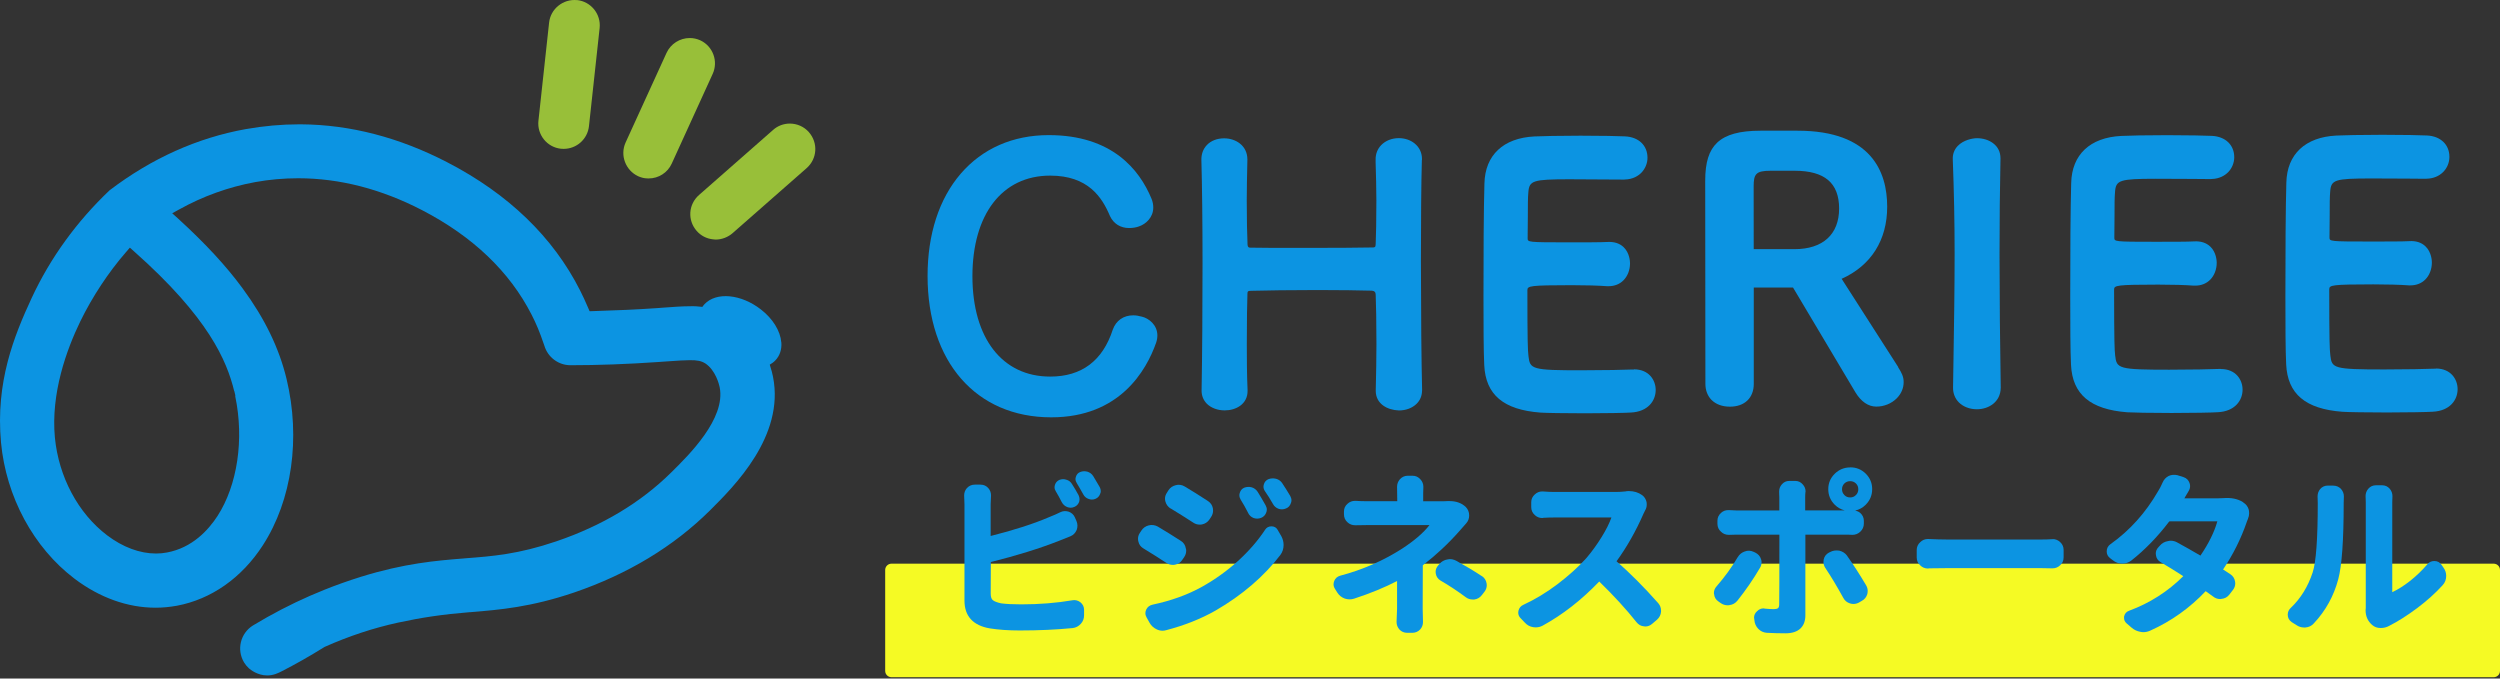 <?xml version="1.0" encoding="utf-8"?>
<svg xmlns="http://www.w3.org/2000/svg" width="969" height="263" viewBox="0 0 969 263" fill="none">
<rect x="0" y="0" width="969" height="263" fill="#333333" stroke="none"/>
<g clip-path="url(#clip0_656_1351)">
<path d="M302.829 132.711C302.487 128.31 299.553 123.518 294.932 119.948C287.231 113.958 277.647 113.054 273.075 117.894C272.757 118.212 272.488 118.579 272.243 118.946C270.703 118.775 269.138 118.628 267.476 118.701C264.273 118.701 260.874 118.97 257.158 119.239L255.569 119.361C255.129 119.386 254.664 119.435 254.151 119.459C247.158 119.948 239.261 120.315 229.995 120.584L228.528 120.633L227.941 119.264C226.914 116.868 225.863 114.594 224.812 112.516C214.347 91.856 197.037 75.157 173.37 62.908C154.74 53.251 135.694 48.312 116.697 48.19H115.988C109.118 48.19 102.321 48.801 95.23 50.048C76.527 53.422 58.801 61.343 42.469 73.763C29.682 85.915 19.535 99.924 12.298 115.45C5.404 130.315 -1.76 148.138 0.391 171.512C2.347 192.514 12.983 212.244 28.85 224.273C38.557 231.633 49.437 235.545 60.317 235.545C62.982 235.545 65.647 235.3 68.532 234.787C81.881 232.293 93.715 223.98 101.856 211.389C113.176 193.907 116.599 169.776 111.049 146.794C108.164 134.862 102.59 123.396 94.008 111.733C87.553 102.956 79.583 94.374 68.996 84.692L66.747 82.663L69.412 81.196C78.703 76.037 88.629 72.468 98.898 70.585C104.399 69.583 110.022 69.094 115.548 69.094H115.597C131.611 69.094 147.772 73.25 163.615 81.465C183.272 91.66 197.526 105.279 206.035 121.953C207.771 125.303 209.311 128.994 210.656 133.029C210.778 133.322 210.9 133.64 210.998 133.982C212.294 138.432 216.426 141.561 221.095 141.561C231.878 141.561 243.149 141.146 255.545 140.29C256.082 140.266 256.645 140.217 257.183 140.168C257.672 140.119 258.136 140.094 258.625 140.07C262.879 139.777 265.398 139.605 267.354 139.605C270.239 139.557 271.926 139.948 273.319 140.828C273.319 140.828 273.344 140.828 273.368 140.852C277.353 143.493 278.722 148.994 278.943 150.07C281.387 162.246 267.06 176.328 260.165 183.125C248.381 194.788 233.393 203.785 215.619 209.824C200.876 214.836 190.901 215.594 180.29 216.401L179.801 216.45C169.067 217.305 156.867 218.308 139.899 223.564C134.765 225.178 130.168 226.816 125.792 228.577L120.12 230.948C112.712 234.2 105.303 238.038 98.115 242.39C93.177 245.398 91.612 251.852 94.619 256.791C95.132 257.622 95.744 258.38 96.502 259.065C97.015 259.529 99.802 261.803 103.568 261.803C106.037 261.803 107.822 260.874 109.142 260.214C114.423 257.525 119.973 254.371 125.645 250.85C125.645 250.85 125.89 250.728 125.914 250.703C135.229 246.547 144.74 243.417 154.227 241.339C163.444 239.334 171.757 238.112 182.05 237.281H182.343C193.786 236.327 205.619 235.373 222.538 229.652C243.393 222.513 261.07 211.829 275.177 197.844C284.59 188.48 304.174 169.018 299.627 146.085C299.407 144.96 299.015 143.297 298.355 141.341C299.187 140.877 299.944 140.314 300.556 139.654C302.267 137.845 303.05 135.449 302.854 132.711H302.829ZM90.829 151.61C90.829 151.61 90.829 151.708 90.854 151.732L91.196 153.15C91.196 153.322 91.196 153.517 91.196 153.688C94.668 170.289 92.028 188.015 84.326 199.971C80.781 205.447 74.497 212.342 64.693 214.151C63.324 214.42 61.906 214.543 60.463 214.543C54.18 214.543 47.627 212.098 41.54 207.501C30.293 198.993 22.738 184.812 21.271 169.556C19.682 152.49 25.745 135.669 31.124 124.569C35.77 115.034 42.078 105.474 48.899 97.65L50.341 95.988L51.98 97.455C80.927 123.127 87.92 139.874 90.781 151.61H90.829Z" fill="#0C94E2"/>
<path d="M223.687 0.049C218.284 -0.489 213.394 3.423 212.831 8.777L208.699 46.796C208.113 52.199 212.024 57.089 217.428 57.652C217.77 57.676 218.137 57.7 218.479 57.7C223.516 57.7 227.745 53.911 228.283 48.899L232.415 10.88C233.002 5.477 229.066 0.611 223.687 0.025V0.049Z" fill="#98BF39"/>
<path d="M271.534 15.697C271.534 15.697 271.412 15.623 271.363 15.599C270.092 15.037 268.747 14.743 267.353 14.743C263.49 14.743 259.97 16.992 258.356 20.489L242.464 55.28C240.263 60.17 242.439 66.013 247.354 68.312C248.429 68.776 249.407 69.045 250.361 69.118C250.728 69.167 251.07 69.167 251.412 69.167C255.275 69.167 258.771 66.918 260.361 63.422L276.253 28.606C278.453 23.741 276.351 17.995 271.534 15.672V15.697Z" fill="#98BF39"/>
<path d="M313.563 51.246C313.563 51.246 313.538 51.197 313.514 51.197C311.631 49.094 308.966 47.897 306.13 47.897C303.758 47.897 301.46 48.752 299.675 50.341L270.947 75.573C266.816 79.216 266.4 85.328 270.018 89.485C271.632 91.343 273.881 92.516 276.326 92.761L277.353 92.859C279.774 92.859 282.121 91.954 283.93 90.389L312.634 65.182C316.766 61.539 317.157 55.427 313.563 51.27V51.246Z" fill="#98BF39"/>
<path d="M442.459 122.711C441.359 122.393 440.283 122.222 439.232 122.222C435.467 122.222 432.582 124.252 431.311 127.772C427.399 139.826 419.257 145.963 407.081 145.963H407.032C388.475 145.963 376.935 131.073 376.911 107.113C376.911 83.055 388.426 68.091 407.008 68.067H407.032C421.751 68.067 427.154 76.429 430.235 83.763C431.653 86.746 434.318 88.385 437.667 88.385C439.085 88.385 440.381 88.164 441.481 87.749C444.22 86.82 447.007 84.204 447.007 80.463C447.007 79.289 446.787 78.14 446.322 77.016C441.677 65.769 431.017 52.371 406.519 52.371H406.47C392.607 52.371 380.823 57.554 372.412 67.285C363.977 77.064 359.527 90.781 359.527 106.99C359.552 140.241 378.329 161.708 407.35 161.757C407.399 161.757 407.448 161.757 407.497 161.757C433.951 161.757 444.293 143.664 448.107 132.858C448.45 131.831 448.596 130.926 448.596 129.973C448.596 126.11 445.467 123.371 442.435 122.687L442.459 122.711Z" fill="#0C94E2"/>
<path d="M551.161 61.955V61.686C551.161 59.192 550.159 57.09 548.276 55.574C546.638 54.254 544.462 53.544 542.164 53.544C539.499 53.544 537.029 54.522 535.367 56.234C533.875 57.774 533.117 59.779 533.191 62.004V62.957C533.337 67.969 533.484 73.153 533.484 77.725C533.484 85.255 533.362 91.343 533.215 94.57C533.215 95.842 532.8 95.915 532.115 95.915C527.372 96.037 517.592 96.062 507.152 96.086H505.636C496.492 96.086 487.862 96.086 484.61 95.988C484.194 95.988 483.534 95.989 483.534 94.473C483.387 91.172 483.241 85.011 483.241 77.676C483.241 73.055 483.363 67.896 483.485 62.053V61.784C483.485 56.429 478.962 53.618 474.488 53.618C471.774 53.618 469.402 54.522 467.813 56.185C466.322 57.725 465.588 59.779 465.662 62.102C465.931 71.955 466.102 86.135 466.102 102.003C466.102 119.9 465.98 137.406 465.735 151.44C465.735 153.395 466.444 155.131 467.764 156.476C469.402 158.114 471.945 159.068 474.684 159.068H474.708C478.962 159.068 483.559 156.721 483.559 151.562V151.244C483.29 145.034 483.265 138.946 483.265 133.494C483.265 124.056 483.387 116.99 483.51 113.788C483.51 112.956 483.705 112.712 485.026 112.712C490.282 112.565 500.82 112.418 510.82 112.418C519.352 112.418 527.396 112.541 531.675 112.663C532.702 112.728 533.215 113.233 533.215 114.179C533.362 117.748 533.509 124.692 533.509 133.42C533.509 138.921 533.386 144.96 533.24 151.219V151.488C533.24 156.549 537.738 158.945 542.237 159.092C544.951 159.092 547.445 158.139 549.107 156.476C550.428 155.156 551.137 153.493 551.185 151.464C551.21 151.366 551.234 151.268 551.21 151.146C550.941 140.56 550.77 121.88 550.745 101.196C550.745 85.549 550.868 71.27 551.112 61.931L551.161 61.955Z" fill="#0C94E2"/>
<path d="M633.335 143.224H632.577C630.132 143.347 621.649 143.518 613.36 143.518C593.605 143.567 592.994 143.078 592.432 137.992C592.163 135.694 592.016 132.418 592.016 112.443C592.016 110.805 593.067 110.56 609.106 110.536C614.656 110.536 619.619 110.682 622.822 110.927H623.507C625.78 110.927 627.785 110.145 629.252 108.653C630.866 107.039 631.795 104.643 631.795 102.076C631.795 101.416 631.673 98.018 629.277 95.768C627.736 94.301 625.634 93.641 623.018 93.788C620.622 93.935 614.167 93.935 607.859 93.935C592.138 93.935 592.114 93.861 592.114 92.345C592.163 89.363 592.163 86.526 592.187 84.008C592.187 79.876 592.187 76.6 592.383 74.595C592.701 69.974 594.167 69.51 608.128 69.485C617.321 69.534 629.448 69.608 629.448 69.608C629.595 69.608 629.643 69.608 629.741 69.583C632.993 69.51 635.022 68.116 636.171 66.967C637.687 65.427 638.567 63.3 638.567 61.148C638.567 56.38 635.169 53.129 629.912 52.86C627.859 52.737 620.451 52.591 612.578 52.591C604.632 52.591 597.126 52.762 594.73 52.884C582.676 53.495 575.635 60.121 575.366 71.075C575.073 80.634 574.975 100.56 574.999 114.717V115.401C574.999 125.939 575.024 135.914 575.293 141.513C575.831 153.004 582.75 158.848 597.101 159.923C598.984 160.07 606.906 160.192 614.167 160.192H614.558C622.04 160.192 630.279 160.046 632.137 159.899C638.787 159.581 641.746 155.302 641.746 151.17C641.746 147.307 639.105 143.151 633.311 143.151L633.335 143.224Z" fill="#0C94E2"/>
<path d="M735.753 142.271L713.822 108.066C725.24 102.932 731.475 93.054 731.475 80.121C731.475 66.674 725.411 50.659 696.732 50.659H682.405C674.263 50.659 668.933 52.151 665.608 55.256C662.381 58.312 660.938 62.884 660.938 70.121L661.012 148.774C661.012 151.293 661.843 153.444 663.383 155.009C665.095 156.72 667.564 157.625 670.523 157.625C676.219 157.625 679.764 154.226 679.764 148.774V111.44H694.972L719.152 152.051C721.353 155.693 724.164 157.601 727.269 157.601C730.252 157.601 733.137 156.427 735.167 154.398C736.903 152.662 737.881 150.412 737.856 148.065C737.856 146.06 737.123 144.545 735.778 142.442C735.753 142.393 735.729 142.369 735.68 142.32L735.753 142.271ZM695.608 96.575H679.74L679.716 72.297C679.716 67.505 680.522 66.184 686.219 66.184H695.608H695.681C701.402 66.184 705.73 67.382 708.541 69.754C711.402 72.15 712.844 75.866 712.844 80.805C712.844 90.805 706.585 96.551 695.632 96.575H695.608Z" fill="#0C94E2"/>
<path d="M775.386 61.588V61.319C775.386 58.874 774.359 56.845 772.403 55.427C770.765 54.229 768.589 53.569 766.266 53.569C764.677 53.569 761.058 54.205 758.809 56.576C757.44 58.019 756.78 59.828 756.902 61.931C757.367 74.106 757.611 86.306 757.611 98.164C757.611 111.88 757.391 125.865 757.171 139.362L757 150.339C757 152.54 757.782 154.471 759.249 155.963C760.961 157.674 763.503 158.628 766.217 158.628H766.242C770.814 158.628 775.41 155.816 775.484 150.315C775.484 150.266 775.484 150.217 775.484 150.168C775.19 133.371 775.043 115.621 775.019 98.825C775.019 85.671 775.141 72.811 775.386 61.613V61.588Z" fill="#0C94E2"/>
<path d="M860.763 143.004H860.005C857.585 143.126 849.076 143.298 840.763 143.298C821.033 143.298 820.397 142.857 819.835 137.772C819.59 135.645 819.444 132.858 819.419 112.223C819.419 110.584 820.47 110.34 836.509 110.315C842.059 110.315 847.022 110.462 850.225 110.707H850.91C853.184 110.707 855.164 109.924 856.655 108.433C858.269 106.819 859.198 104.399 859.198 101.856C859.198 101.196 859.076 97.797 856.68 95.548C855.14 94.106 853.037 93.397 850.396 93.568C848.025 93.714 841.717 93.714 835.605 93.714H835.262C819.541 93.714 819.517 93.641 819.517 92.125C819.566 89.118 819.566 86.282 819.59 83.763C819.59 79.632 819.59 76.38 819.786 74.399C820.104 69.803 821.571 69.314 835.531 69.29C844.749 69.29 856.851 69.412 856.851 69.412C856.949 69.412 857.047 69.412 857.144 69.387C860.396 69.314 862.45 67.92 863.599 66.771C865.115 65.231 865.995 63.104 865.995 60.952C865.995 56.185 862.597 52.933 857.34 52.664C855.311 52.542 847.952 52.419 840.005 52.395C832.328 52.395 824.578 52.542 822.157 52.688C810.104 53.3 803.063 59.925 802.794 70.903C802.525 79.9 802.402 99.289 802.427 114.545V115.376C802.427 125.865 802.451 135.767 802.72 141.366C803.258 152.857 810.177 158.701 824.553 159.801C826.265 159.923 833.746 160.07 841.424 160.07H842.035C849.516 160.07 857.731 159.923 859.614 159.776C866.264 159.459 869.222 155.18 869.222 151.048C869.222 147.185 866.582 143.029 860.787 143.029L860.763 143.004Z" fill="#0C94E2"/>
<path d="M944.135 142.907H943.377C940.932 143.029 932.424 143.2 924.16 143.2C904.38 143.2 903.794 142.76 903.231 137.674C902.962 135.376 902.816 132.1 902.816 112.125C902.816 110.487 903.867 110.242 919.906 110.218C925.456 110.218 930.419 110.365 933.622 110.609H934.306C936.58 110.609 938.585 109.827 940.052 108.335C941.666 106.722 942.595 104.301 942.595 101.758C942.595 101.098 942.472 97.7 940.076 95.451C938.536 93.984 936.433 93.299 933.817 93.47C931.421 93.617 924.942 93.617 918.659 93.617C902.913 93.617 902.913 93.543 902.913 92.028C902.962 89.02 902.962 86.184 902.987 83.641C902.987 79.534 902.987 76.282 903.182 74.277C903.5 69.656 904.967 69.192 918.928 69.168C928.145 69.168 940.248 69.29 940.248 69.29C940.37 69.241 940.443 69.29 940.541 69.265C943.108 69.216 945.333 68.312 946.971 66.674C948.511 65.133 949.392 63.006 949.392 60.806C949.392 56.038 945.969 52.786 940.737 52.517C938.683 52.395 931.226 52.248 923.402 52.248C915.407 52.248 907.901 52.42 905.554 52.542C893.5 53.153 886.459 59.779 886.19 70.732C885.921 79.705 885.799 99.118 885.823 114.374V115.328C885.823 125.768 885.848 135.621 886.117 141.195C886.655 152.686 893.574 158.53 907.926 159.605C909.808 159.752 917.73 159.874 924.991 159.874H925.382C932.864 159.874 941.103 159.728 942.961 159.581C949.612 159.263 952.57 154.985 952.57 150.853C952.57 146.99 949.929 142.833 944.135 142.833V142.907Z" fill="#0C94E2"/>
<path d="M966.555 218.479H345.542C344.192 218.479 343.097 219.574 343.097 220.924V260.043C343.097 261.393 344.192 262.488 345.542 262.488H966.555C967.905 262.488 969 261.393 969 260.043V220.924C969 219.574 967.905 218.479 966.555 218.479Z" fill="#F5FA24"/>
<path d="M415.711 232.66C409.526 233.711 402.876 234.249 395.932 234.249H395.883C392.68 234.249 390.015 234.127 388.035 233.858C386.47 233.516 385.394 233.1 384.807 232.611C384.27 232.171 384.001 231.315 384.001 230.068L384.05 217.844C394.049 215.35 402.973 212.587 410.528 209.604C411.555 209.213 412.998 208.626 414.88 207.868C416.005 207.404 416.812 206.597 417.325 205.399C417.521 204.861 417.618 204.299 417.618 203.736C417.618 203.174 417.496 202.587 417.252 201.976L416.641 200.582C416.176 199.507 415.369 198.749 414.244 198.333C413.12 197.966 411.971 198.04 410.944 198.553C409.697 199.164 408.352 199.776 406.885 200.338C400.7 203.003 393.047 205.472 383.976 207.746V195.497L384.123 192.001C384.123 190.925 383.756 189.971 383.047 189.165C382.265 188.284 381.262 187.844 380.015 187.844H377.815C376.641 187.844 375.615 188.284 374.783 189.165C374.074 189.971 373.708 190.925 373.708 192.025L373.83 195.472V232.782C373.83 238.821 377.13 242.44 383.658 243.564C387.057 244.102 390.944 244.371 395.247 244.371H395.321C402.656 244.371 409.526 244.053 415.76 243.442C417.007 243.295 418.059 242.733 418.914 241.804C419.77 240.875 420.186 239.75 420.186 238.503V236.352C420.186 235.203 419.721 234.225 418.768 233.442C417.814 232.709 416.689 232.464 415.663 232.66H415.711ZM383.683 207.844C383.683 207.844 383.756 207.819 383.805 207.819C383.805 207.819 383.732 207.819 383.683 207.844Z" fill="#0C94E2"/>
<path d="M423.706 184.519C423.193 183.688 422.435 183.125 421.432 182.807C420.503 182.587 419.599 182.587 418.694 182.954C417.863 183.272 417.3 183.883 417.032 184.763C416.934 185.081 416.86 185.399 416.86 185.668C416.86 186.23 417.031 186.744 417.349 187.233C418.156 188.553 418.987 190.02 419.868 191.609C420.332 192.489 421.041 193.101 421.97 193.394C422.386 193.541 422.802 193.638 423.242 193.638C423.706 193.638 424.195 193.541 424.66 193.321C425.515 192.954 426.102 192.294 426.396 191.462C426.567 191.12 426.665 190.753 426.665 190.338C426.665 189.8 426.518 189.286 426.249 188.797C425.344 187.233 424.513 185.79 423.706 184.494V184.519Z" fill="#0C94E2"/>
<path d="M411.579 194.69C412.044 195.57 412.753 196.182 413.682 196.548C414.098 196.695 414.538 196.793 415.002 196.793C415.467 196.793 415.956 196.695 416.42 196.475C417.325 196.108 417.936 195.448 418.278 194.519C418.376 194.152 418.425 193.786 418.425 193.443C418.425 192.954 418.303 192.441 418.034 191.903C417.227 190.436 416.396 188.993 415.54 187.673C415.027 186.793 414.293 186.206 413.389 185.962C412.459 185.619 411.555 185.644 410.552 186.035C409.746 186.426 409.183 187.038 408.914 187.893C408.817 188.211 408.743 188.553 408.743 188.871C408.743 189.434 408.914 189.947 409.232 190.436C409.99 191.683 410.772 193.101 411.555 194.666L411.579 194.69Z" fill="#0C94E2"/>
<path d="M495.245 205.423C494.756 204.494 493.9 204.005 492.824 204.005C491.749 204.005 490.893 204.47 490.355 205.326C487.543 209.604 483.998 213.663 479.817 217.452C475.637 221.242 470.967 224.592 465.955 227.403C460.453 230.484 453.974 232.831 446.713 234.371C445.564 234.64 444.733 235.276 444.268 236.278C444.048 236.743 443.95 237.232 443.95 237.697C443.95 238.234 444.121 238.797 444.415 239.31L445.613 241.462C446.248 242.586 447.202 243.418 448.376 243.956C449.085 244.298 449.842 244.469 450.625 244.469C451.089 244.469 451.554 244.396 452.043 244.249C459.06 242.415 465.49 239.873 471.162 236.645C481.529 230.631 489.964 223.369 496.272 215.105C497.103 213.981 497.519 212.685 497.519 211.242C497.519 210.044 497.225 208.895 496.638 207.819L495.245 205.423Z" fill="#0C94E2"/>
<path d="M453.73 197.062C456.566 198.773 459.525 200.631 462.532 202.587C463.29 203.101 464.121 203.345 464.977 203.345C465.27 203.345 465.564 203.345 465.882 203.272C467.08 203.027 468.057 202.391 468.767 201.365L469.427 200.362C469.94 199.604 470.185 198.773 470.185 197.917C470.185 197.624 470.16 197.33 470.111 197.013C469.867 195.79 469.207 194.861 468.204 194.201C465.026 192.123 462.019 190.24 459.231 188.578C458.156 187.893 456.835 187.746 455.784 188.04C454.537 188.333 453.559 188.993 452.899 190.02L452.312 190.949C451.799 191.707 451.554 192.49 451.554 193.272C451.554 193.639 451.603 194.005 451.701 194.348C451.994 195.497 452.679 196.426 453.681 197.086L453.73 197.062Z" fill="#0C94E2"/>
<path d="M483.754 198.773C484.218 199.751 484.952 200.435 485.954 200.802C486.419 200.949 486.883 201.022 487.324 201.022C487.764 201.022 488.301 200.924 488.79 200.729C489.744 200.362 490.404 199.677 490.771 198.699C490.942 198.333 491.015 197.917 491.015 197.477C491.015 196.939 490.844 196.377 490.551 195.863C489.573 194.103 488.522 192.343 487.47 190.631C486.908 189.775 486.125 189.164 485.123 188.871C484.17 188.626 483.24 188.675 482.238 189.042C481.358 189.433 480.796 190.118 480.551 191.022C480.429 191.316 480.38 191.634 480.38 191.951C480.38 192.538 480.551 193.101 480.869 193.638C481.847 195.179 482.825 196.915 483.778 198.797L483.754 198.773Z" fill="#0C94E2"/>
<path d="M497.03 187.331C496.468 186.475 495.661 185.864 494.61 185.571C493.509 185.326 492.58 185.375 491.602 185.742C490.747 186.133 490.16 186.769 489.891 187.673C489.793 187.991 489.72 188.309 489.72 188.578C489.72 189.238 489.915 189.825 490.282 190.363C491.382 191.952 492.434 193.614 493.387 195.326C493.852 196.206 494.585 196.842 495.563 197.208C496.028 197.355 496.468 197.428 496.883 197.428C497.421 197.428 497.959 197.306 498.497 197.062C499.402 196.695 500.037 195.986 500.331 195.032C500.502 194.666 500.575 194.299 500.575 193.957C500.575 193.37 500.404 192.808 500.111 192.27C499.035 190.436 498.008 188.798 497.03 187.355V187.331Z" fill="#0C94E2"/>
<path d="M454.561 218.944C454.855 218.944 455.148 218.944 455.466 218.87C456.688 218.626 457.642 217.966 458.278 216.963L459.011 215.888C459.525 215.13 459.769 214.298 459.769 213.443C459.769 213.125 459.72 212.783 459.622 212.563C459.427 211.291 458.767 210.313 457.715 209.653C454.635 207.673 451.627 205.79 448.718 204.079C447.569 203.467 446.42 203.345 445.246 203.639C444.048 203.932 443.07 204.617 442.386 205.668L441.774 206.597C441.31 207.306 441.09 208.064 441.09 208.846C441.09 209.213 441.139 209.58 441.237 209.898C441.481 211.071 442.166 211.976 443.217 212.587C446.004 214.274 448.987 216.157 452.092 218.186C452.85 218.699 453.681 218.944 454.537 218.944H454.561Z" fill="#0C94E2"/>
<path d="M574.339 223.295C571.405 221.339 568.129 219.384 564.608 217.452C563.459 216.792 562.163 216.523 561.038 216.841C559.743 217.036 558.691 217.648 557.909 218.626L557.371 219.237C556.76 219.97 556.442 220.777 556.442 221.657C556.442 221.877 556.466 222.122 556.515 222.366C556.711 223.491 557.322 224.396 558.325 225.007C561.674 226.938 564.95 229.114 568.104 231.461C568.911 232.073 569.816 232.366 570.769 232.366H571.429C572.652 232.219 573.654 231.608 574.412 230.606L575.341 229.408C575.952 228.65 576.27 227.77 576.27 226.792C576.27 226.596 576.246 226.352 576.197 226.107C576.001 224.885 575.366 223.931 574.363 223.271L574.339 223.295Z" fill="#0C94E2"/>
<path d="M551.454 219.335C551.454 219.115 551.527 219.042 551.65 218.968C556.686 215.081 561.429 210.656 565.708 205.79C566.515 204.861 567.346 203.908 568.226 202.93C569.033 202.074 569.449 201.023 569.449 199.8C569.449 198.504 569.009 197.404 568.153 196.524C566.588 195.008 564.461 194.226 561.894 194.226H560.989C560.476 194.275 559.914 194.299 559.302 194.299H551.625V191.316L551.699 188.7C551.699 187.575 551.307 186.597 550.549 185.791C549.718 184.862 548.716 184.397 547.542 184.397H545.611C544.437 184.397 543.41 184.862 542.579 185.791C541.87 186.597 541.503 187.575 541.503 188.7L541.577 194.274H530.208C528.423 194.274 526.809 194.226 525.391 194.128H525.196C524.071 194.128 523.093 194.519 522.311 195.252C521.381 196.035 520.917 197.037 520.917 198.284V199.36C520.917 200.582 521.381 201.634 522.286 202.441C523.093 203.199 524.095 203.59 525.269 203.59H525.416C527.274 203.541 528.936 203.516 530.354 203.516H554.07C551.674 206.597 548.056 209.678 543.337 212.734C536.1 217.355 528.056 220.875 519.426 223.149C518.325 223.467 517.543 224.152 517.127 225.227C516.981 225.643 516.883 226.059 516.883 226.499C516.883 227.085 517.078 227.697 517.445 228.259L518.374 229.726C519.059 230.802 520.037 231.584 521.284 232.024C522.457 232.391 523.655 232.44 524.902 232.024C531.186 229.971 536.76 227.672 541.503 225.203V235.936L541.308 241.095C541.308 242.171 541.674 243.124 542.383 243.956C543.19 244.836 544.217 245.276 545.391 245.276H547.396C548.618 245.276 549.645 244.836 550.476 243.956C551.185 243.149 551.552 242.195 551.552 241.095L551.43 235.961C551.43 234.616 551.43 231.975 551.454 227.966C551.454 223.98 551.479 221.071 551.479 219.237L551.454 219.335Z" fill="#0C94E2"/>
<path d="M626.587 217.526C630.547 212.073 634.093 205.839 637.075 198.993L637.662 197.819C638.078 197.11 638.273 196.377 638.273 195.594C638.273 195.301 638.273 194.983 638.2 194.592C637.956 193.492 637.393 192.587 636.513 191.927C635.071 190.876 633.335 190.338 631.305 190.338C630.841 190.338 630.352 190.387 629.912 190.485C628.738 190.607 627.516 190.68 626.293 190.68H602.162C601.062 190.68 599.692 190.607 598.005 190.485H597.736C596.661 190.485 595.707 190.876 594.9 191.634C593.971 192.465 593.507 193.467 593.507 194.665V196.548C593.507 197.77 593.971 198.822 594.876 199.629C595.683 200.387 596.661 200.778 597.736 200.778C597.883 200.778 598.005 200.778 598.128 200.704C599.766 200.607 601.135 200.582 602.137 200.582H624.582C623.799 202.831 622.504 205.399 620.743 208.235C618.91 211.193 616.905 213.956 614.753 216.45C611.722 219.799 608.005 223.124 603.751 226.376C599.497 229.603 595.023 232.317 590.475 234.42C589.448 234.86 588.813 235.642 588.544 236.767C588.495 237.036 588.47 237.281 588.47 237.476C588.47 238.283 588.788 239.041 589.424 239.652L591.013 241.315C591.893 242.293 592.993 242.904 594.289 243.1C594.631 243.148 594.949 243.173 595.243 243.173C596.172 243.173 597.076 242.953 597.908 242.513C605.658 238.283 613.017 232.537 619.863 225.398C625.511 230.875 630.376 236.205 634.313 241.168C635.071 242.122 636.049 242.684 637.149 242.757C637.369 242.806 637.564 242.831 637.736 242.831C638.714 242.831 639.618 242.464 640.425 241.755L642.308 240.141C643.212 239.334 643.726 238.307 643.823 237.061V236.718C643.823 235.594 643.457 234.64 642.748 233.809C637.32 227.648 631.843 222.171 626.513 217.501L626.587 217.526Z" fill="#0C94E2"/>
<path d="M715.924 215.374C715.166 214.372 714.164 213.736 712.868 213.418C711.523 213.247 710.448 213.394 709.421 213.932L708.883 214.201C707.807 214.763 707.123 215.668 706.854 216.89C706.805 217.232 706.78 217.55 706.78 217.844C706.78 218.626 707 219.36 707.465 220.093C709.714 223.443 712.061 227.379 714.457 231.731C715.02 232.807 715.9 233.516 717.049 233.882C717.514 234.029 717.978 234.102 718.418 234.102C719.078 234.102 719.787 233.931 720.496 233.565L721.621 232.904C722.697 232.342 723.406 231.462 723.773 230.264C723.87 229.824 723.919 229.408 723.919 229.017C723.919 228.308 723.724 227.574 723.308 226.865C720.863 222.734 718.369 218.871 715.924 215.399V215.374Z" fill="#0C94E2"/>
<path d="M717.147 181.169C714.824 181.169 712.795 182.001 711.132 183.639C709.47 185.277 708.639 187.282 708.639 189.605C708.639 191.927 709.47 193.956 711.132 195.619C712.257 196.744 713.553 197.453 714.971 197.819H699.69V192.881C699.69 192.416 699.69 191.78 699.764 190.974C699.812 190.803 699.837 190.631 699.837 190.485C699.837 189.458 699.47 188.553 698.786 187.795C698.003 186.866 697.001 186.402 695.827 186.402H693.553C692.355 186.402 691.353 186.866 690.595 187.795C689.935 188.553 689.593 189.458 689.593 190.485V190.851C689.641 191.683 689.666 192.367 689.666 192.905V197.844H672.845C672.038 197.844 671.158 197.795 670.18 197.722H669.838C668.762 197.722 667.833 198.088 667.075 198.797C666.146 199.629 665.681 200.631 665.681 201.829V203.027C665.681 204.25 666.146 205.301 667.05 206.083C667.857 206.89 668.884 207.306 670.058 207.306H670.229C671.109 207.257 671.989 207.232 672.869 207.232H689.69C689.69 223.198 689.666 232.513 689.617 234.225C689.617 234.934 689.47 235.447 689.201 235.691C688.517 236.303 686.512 236.107 684.116 235.911C683.92 235.838 683.725 235.814 683.554 235.814C682.6 235.814 681.744 236.18 681.06 236.889C680.277 237.574 679.862 238.43 679.862 239.432C679.862 239.579 679.886 239.75 679.935 239.823L680.008 240.41C680.106 241.682 680.62 242.806 681.5 243.735C682.404 244.664 683.505 245.178 684.801 245.276C687.197 245.398 689.642 245.471 692.062 245.471C694.556 245.471 696.487 244.86 697.783 243.662C699.103 242.439 699.764 240.704 699.764 238.503V207.232H715.191C716.022 207.232 716.927 207.232 717.905 207.306H718.003C719.176 207.306 720.203 206.89 721.059 206.083C721.964 205.228 722.428 204.176 722.428 202.929V201.854C722.428 200.68 721.964 199.653 721.034 198.822C720.448 198.308 719.787 198.064 719.078 197.893C720.619 197.551 722.012 196.793 723.186 195.595C724.824 193.932 725.655 191.927 725.655 189.58C725.655 187.257 724.824 185.253 723.186 183.614C721.548 181.976 719.543 181.145 717.22 181.145L717.147 181.169ZM719.347 191.878C718.736 192.514 718.027 192.807 717.147 192.807C716.218 192.807 715.484 192.514 714.873 191.878C714.262 191.243 713.969 190.509 713.969 189.629C713.969 188.749 714.262 188.015 714.873 187.404C715.484 186.793 716.242 186.499 717.147 186.499C718.027 186.499 718.761 186.793 719.372 187.404C719.983 188.015 720.277 188.749 720.277 189.629C720.277 190.509 719.983 191.243 719.372 191.878H719.347Z" fill="#0C94E2"/>
<path d="M682.796 218.014C682.796 217.599 682.722 217.159 682.576 216.719C682.209 215.594 681.475 214.738 680.326 214.176L679.74 213.907C678.59 213.369 677.392 213.296 676.243 213.76C675.094 214.151 674.19 214.885 673.554 215.936C671.182 219.946 668.42 223.736 665.388 227.207C664.679 227.99 664.312 228.87 664.312 229.848C664.312 230.043 664.336 230.239 664.385 230.288C664.483 231.486 665.046 232.439 666.023 233.1L666.879 233.711C667.735 234.322 668.664 234.615 669.666 234.615C669.886 234.615 670.107 234.615 670.327 234.542C671.574 234.395 672.625 233.809 673.432 232.806C676.61 228.821 679.544 224.567 682.16 220.117C682.576 219.457 682.771 218.748 682.771 218.014H682.796Z" fill="#0C94E2"/>
<path d="M795.629 208.993H795.336C793.918 209.091 792.549 209.115 791.302 209.115H754.53C752.452 209.115 750.08 209.042 747.44 208.919H747.22C746.095 208.919 745.117 209.335 744.31 210.117C743.381 210.949 742.917 211.976 742.917 213.198V216.083C742.917 217.306 743.381 218.357 744.286 219.139C745.093 219.946 746.119 220.362 747.293 220.362C747.366 220.362 747.489 220.362 747.586 220.288C749.885 220.239 752.207 220.215 754.506 220.215H791.277C792.353 220.215 793.698 220.239 795.36 220.288H795.556C796.681 220.288 797.659 219.897 798.465 219.139C799.394 218.332 799.859 217.281 799.859 216.059V213.174C799.859 211.951 799.394 210.9 798.49 210.093C797.683 209.335 796.705 208.944 795.629 208.944V208.993Z" fill="#0C94E2"/>
<path d="M869.564 194.788L869.271 194.568C867.315 193.345 864.797 192.832 861.716 193.076C861.007 193.125 860.347 193.15 859.687 193.15H846.655C847.315 191.976 847.878 191.023 848.342 190.289C848.709 189.678 848.88 189.042 848.88 188.407C848.88 187.991 848.807 187.551 848.636 187.135C848.22 186.035 847.462 185.302 846.337 184.935L843.941 184.177C842.792 183.932 841.643 183.981 840.543 184.495C839.443 185.082 838.685 185.937 838.22 187.037C837.609 188.431 837.022 189.58 836.435 190.46C831.643 198.773 825.458 205.643 818.074 210.876C817.072 211.56 816.558 212.514 816.558 213.736C816.558 214.812 816.998 215.668 817.854 216.328L818.979 217.184C820.005 218.015 821.179 218.455 822.597 218.455C823.82 218.455 824.969 218.088 826.02 217.33C831.301 213.174 836.24 208.113 840.714 202.221C840.763 202.147 840.836 202.074 841.056 202.074H859.442C858.293 206.181 856.093 210.656 852.89 215.35C849.834 213.565 846.802 211.829 843.917 210.264C843.135 209.824 842.279 209.58 841.374 209.58C841.007 209.58 840.641 209.629 840.347 209.726C839.051 209.922 837.976 210.533 837.144 211.511L836.607 212.098C835.922 212.832 835.58 213.638 835.58 214.543C835.58 214.763 835.604 215.008 835.653 215.228C835.8 216.377 836.411 217.281 837.462 217.893C840.396 219.628 843.33 221.438 846.24 223.32C840.298 229.261 833.208 233.785 825.189 236.743C824.162 237.11 823.526 237.868 823.282 238.992V239.53C823.282 240.313 823.599 240.997 824.211 241.559L826.216 243.295C827.218 244.151 828.367 244.689 829.59 244.885C829.981 244.982 830.396 245.031 830.788 245.031C831.643 245.031 832.523 244.836 833.404 244.444C841.594 240.777 848.807 235.618 854.919 229.139C855.946 229.897 856.899 230.582 857.78 231.193C858.586 231.853 859.516 232.195 860.542 232.195C860.738 232.195 860.934 232.171 861.056 232.122C862.278 232.024 863.281 231.486 864.063 230.508L865.457 228.699C866.068 227.941 866.386 227.061 866.386 226.083C866.386 225.887 866.361 225.643 866.312 225.398C866.117 224.176 865.481 223.222 864.479 222.562C863.574 221.951 862.645 221.34 861.667 220.729C865.579 214.91 868.66 208.7 870.86 202.269C870.982 201.878 871.153 201.463 871.325 201.047C871.618 200.362 871.765 199.653 871.765 198.969C871.765 198.48 871.716 198.015 871.618 197.551C871.276 196.353 870.567 195.424 869.54 194.788H869.564Z" fill="#0C94E2"/>
<path d="M947.044 219.946L946.311 218.895C945.675 217.941 944.746 217.453 943.524 217.453C942.424 217.453 941.519 217.868 940.834 218.724C938.781 221.144 936.482 223.32 934.062 225.227C931.764 227.037 929.465 228.479 927.241 229.53V194.617L927.314 192.319C927.314 191.218 926.947 190.24 926.238 189.409C925.456 188.529 924.478 188.089 923.28 188.089H920.933C919.759 188.089 918.757 188.529 917.974 189.409C917.265 190.216 916.898 191.169 916.898 192.27L916.972 194.519V234.42V235.716C916.923 235.985 916.898 236.23 916.898 236.499C916.898 238.895 917.779 240.826 919.49 242.269C920.346 243.026 921.422 243.418 922.791 243.418C923.94 243.418 925.016 243.149 925.994 242.611C929.465 240.851 933.108 238.528 936.874 235.716C940.663 232.88 943.964 229.897 946.727 226.865C947.68 225.863 948.145 224.641 948.145 223.198C948.145 222.025 947.778 220.924 947.044 219.946Z" fill="#0C94E2"/>
<path d="M904.404 188.211H902.253C901.079 188.211 900.077 188.651 899.295 189.556C898.634 190.362 898.292 191.316 898.292 192.392L898.365 194.983C898.365 208.846 897.705 217.917 896.385 221.878C894.6 227.33 891.764 231.926 887.974 235.545C887.143 236.278 886.728 237.183 886.728 238.234C886.728 239.457 887.241 240.41 888.243 241.119L890.028 242.244C890.933 242.88 891.96 243.222 893.084 243.222H893.524C894.869 243.124 895.994 242.586 896.825 241.633C901.422 236.743 904.6 230.973 906.311 224.494C907.705 219.335 908.414 209.408 908.414 194.959L908.487 192.416C908.487 191.34 908.121 190.387 907.412 189.556C906.605 188.675 905.578 188.235 904.404 188.235V188.211Z" fill="#0C94E2"/>
</g>
<defs>
<clipPath id="clip0_656_1351">
<rect width="969" height="262.488" fill="white"/>
</clipPath>
</defs>
</svg>